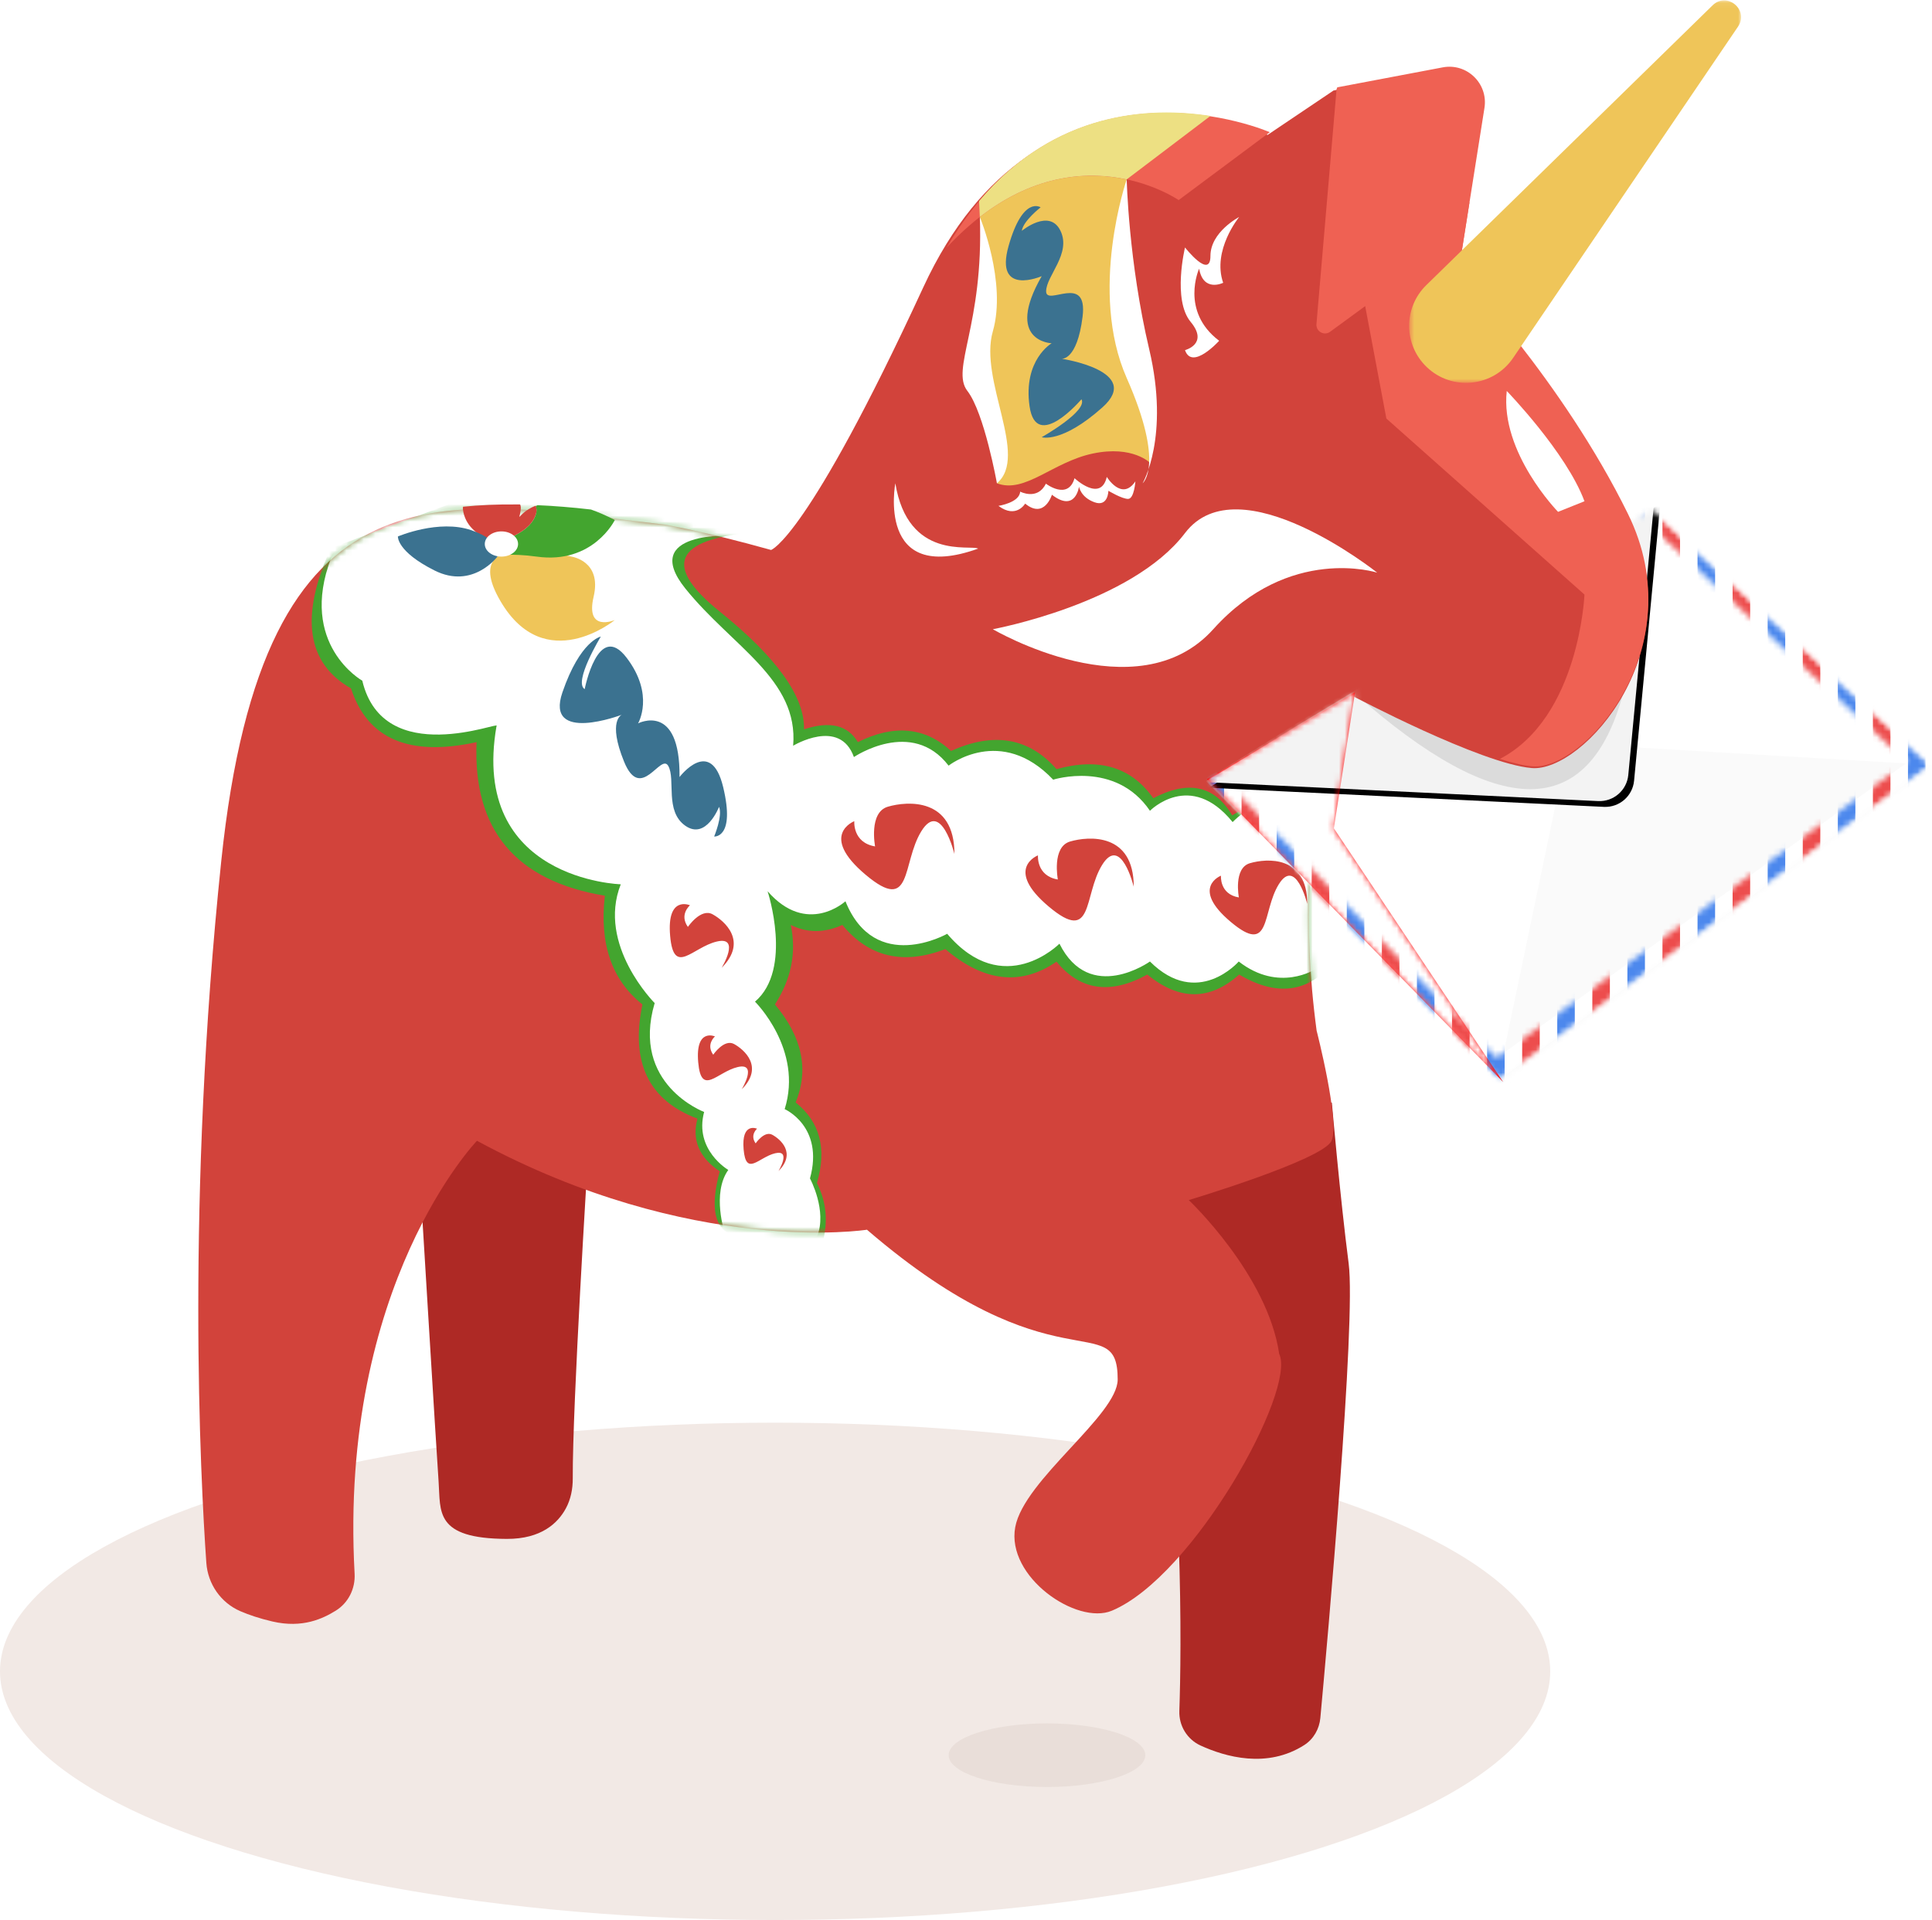 <svg xmlns="http://www.w3.org/2000/svg" xmlns:xlink="http://www.w3.org/1999/xlink" width="334" height="332">
  <defs>
    <path id="a" d="M.508 47.082L51.48 98.781l74.254-54.41L77.602.121z"/>
    <path id="c" d="M0 44.266L75.246 99l50.992-52.055-2.479-1.506-48.512 49.488L4.21 43.794 50.524 1.177 48.624 0z"/>
    <path id="f" d="M0 47.216l68.278 3.303c2.669.129 4.967-1.863 5.219-4.522l4.542-47.915L0 47.216z"/>
    <filter id="e" width="139.7%" height="159.1%" x="-18.6%" y="-27.6%" filterUnits="objectBoundingBox">
      <feOffset dx="1" dy="1" in="SourceAlpha" result="shadowOffsetOuter1"/>
      <feGaussianBlur in="shadowOffsetOuter1" result="shadowBlurOuter1" stdDeviation="5"/>
      <feColorMatrix in="shadowBlurOuter1" values="0 0 0 0 0 0 0 0 0 0 0 0 0 0 0 0 0 0 0 0"/>
    </filter>
    <path id="g" d="M33.464 35.812S15.411 54.487 3.99 77.555C-7.431 100.624 11.727 121.862 20.569 121.129c8.842-.732 30.948-12.45 30.948-12.45s11.421 19.407 6.263 57.855c0 0-4.053 15.745-2.579 19.041 1.474 3.296 24.684 10.253 24.684 10.253s-13.632 12.873-15.632 26.591c-3.013 6.277 14.812 38.498 28.92 44.411 6.075 2.546 18.303-5.848 16.71-14.455-1.514-8.178-17.71-19.359-17.71-25.531 0-12.667 10.826 2.093 43.344-25.889 0 0 30.211 4.76 67.422-15.379 0 0 23.92 24.838 21.152 74.862-.141 2.563 1.071 5.038 3.267 6.392 2.137 1.317 5.674 3.096 10.95 1.866 2.24-.523 4.062-1.144 5.531-1.777 3.385-1.459 5.628-4.706 5.886-8.365 1.033-14.707 3.534-62.726-2.575-121.313-7.369-70.671-38.316-62.615-76.632-58.221 0 0-6.632 1.099-18.421 4.394 0 0-6.2-1.831-26.311-45.405-20.11-43.574-59.532-26.364-59.532-26.364L54.833 3.955 36.195.45c-4.202-.789-7.921 2.799-7.252 6.997l4.521 28.365z"/>
    <path id="i" d="M3.78 11.751c-6.324 32.316-.779 61.942-.779 61.942S18.376 77.362 14.727 57.532c-3.649-19.83 4.573-35.252 4.573-35.252S14.178.624 9.118.627c-1.876 0-3.742 2.975-5.338 11.124"/>
    <path id="k" d="M0 .063h57.391V66.2H0z"/>
    <path id="m" d="M25.741.692l3.662 23.53L.129 68.109 51.338 15.742z"/>
    <path id="o" d="M.508 47.082L51.48 98.781l74.254-54.41L77.602.121z"/>
    <path id="q" d="M0 44.266L75.246 99l50.992-52.055-2.479-1.506-48.512 49.488L4.21 43.794 50.524 1.177 48.624 0z"/>
    <path id="t" d="M0 47.216l68.278 3.303c2.669.129 4.967-1.863 5.219-4.522l4.542-47.915L0 47.216z"/>
    <filter id="s" width="139.7%" height="159.1%" x="-18.6%" y="-27.6%" filterUnits="objectBoundingBox">
      <feOffset dx="1" dy="1" in="SourceAlpha" result="shadowOffsetOuter1"/>
      <feGaussianBlur in="shadowOffsetOuter1" result="shadowBlurOuter1" stdDeviation="5"/>
      <feColorMatrix in="shadowBlurOuter1" values="0 0 0 0 0 0 0 0 0 0 0 0 0 0 0 0 0 0 0 0"/>
    </filter>
  </defs>
  <g fill="none" fill-rule="evenodd" transform="matrix(-1 0 0 1 334 0)">
    <ellipse cx="200" cy="289" fill="#F2E9E5" rx="134" ry="43"/>
    <ellipse cx="153" cy="303.5" fill="#E6DAD5" opacity=".7" rx="17" ry="5.5"/>
    <g transform="matrix(-1 0 0 1 126 88)">
      <mask id="b" fill="#fff">
        <use xlink:href="#a"/>
      </mask>
      <use fill="#FFF" fill-rule="nonzero" xlink:href="#a"/>
      <path fill="#FAFAFA" fill-rule="nonzero" d="M50.504 100.961L63.141 40.555l67.574 4z" mask="url(#b)"/>
      <g mask="url(#b)">
        <g transform="matrix(-1 0 0 1 126 0)">
          <mask id="d" fill="#fff">
            <use xlink:href="#c"/>
          </mask>
          <use fill="#FFF" fill-rule="nonzero" xlink:href="#c"/>
          <g fill-rule="nonzero" mask="url(#d)">
            <path fill="#ED4C4C" d="M7.183-49h3.032v268h-3.032zM31.437-49h3.032v268h-3.032zM43.563-49h3.032v268h-3.032z"/>
            <path fill="#4C88ED" d="M49.627-49h3.032v268h-3.032zM37.5-49h3.032v268h-3.032z"/>
            <path fill="#ED4C4C" d="M55.69-85h3.032v268h-3.032zM67.817-85h3.032v268H67.817z"/>
            <path fill="#4C88ED" d="M73.881-85h3.032v268h-3.032zM61.754-85h3.032v268h-3.032z"/>
            <path fill="#ED4C4C" d="M79.944-85h3.032v268h-3.032zM92.071-85h3.032v268h-3.032z"/>
            <path fill="#4C88ED" d="M98.135-85h3.032v268H98.135zM86.008-85h3.032v268h-3.032z"/>
            <path fill="#ED4C4C" d="M104.198-85h3.032v268h-3.032zM116.325-85h3.032v268h-3.032z"/>
            <path fill="#4C88ED" d="M122.389-85h3.032v268h-3.032zM110.262-85h3.032v268h-3.032z"/>
            <path fill="#ED4C4C" d="M19.31-49h3.032v268h-3.032z"/>
            <path fill="#4C88ED" d="M25.373-49h3.032v268h-3.032zM13.246-49h3.032v268h-3.032z"/>
            <path fill="#ED4C4C" d="M128.452-85h3.032v268h-3.032zM140.579-85h3.032v268h-3.032z"/>
            <path fill="#4C88ED" d="M146.643-85h3.032v268h-3.032zM134.516-85h3.032v268h-3.032z"/>
            <path fill="#ED4C4C" d="M-41.325-85h3.032v268H-41.325zM-17.071-85h3.032v268h-3.032zM-4.944-85h3.032v268h-3.032z"/>
            <path fill="#4C88ED" d="M1.119-85h3.032v268H1.119zM-11.008-85h3.032v268h-3.032z"/>
            <path fill="#ED4C4C" d="M-29.198-85h3.032v268h-3.032z"/>
            <path fill="#4C88ED" d="M-23.135-85h3.032v268h-3.032zM-35.262-85h3.032v268h-3.032z"/>
          </g>
        </g>
      </g>
      <g fill-rule="nonzero" mask="url(#b)">
        <use fill="#000" filter="url(#e)" xlink:href="#f"/>
        <use fill="#F3F3F3" xlink:href="#f"/>
      </g>
    </g>
    <path fill="#000" fill-rule="nonzero" d="M99.82 119.875c-24.984 22.112-40.462 22.112-46.433 0 7.46 6.542 22.938 6.542 46.433 0z" opacity=".1"/>
    <path fill="#AE2925" d="M139.726 230.949s-8.749 14.828-9.486 35.334c-.5 13.903-.302 24.314-.122 29.575.088 2.535-1.338 4.899-3.655 5.963-4.302 1.973-11.527 4.041-17.951-.083-1.606-1.033-2.594-2.783-2.769-4.675-1.192-12.917-6.198-68.566-4.897-78.586 1.474-11.351 2.903-27.808 2.903-27.808h28.793l7.184 40.281zM232.385 200.553s2.659 42.37 2.598 55.097c-.01 1.806.342 3.612 1.207 5.2 1.36 2.499 4.218 5.27 10.195 5.248 12.549-.045 11.421-4.76 11.79-9.887.368-5.126 3.316-53.827 3.316-53.827l-14.553-24.899-14.553 23.069z"/>
    <g transform="translate(48.604 11.682)">
      <mask id="h" fill="#fff">
        <use xlink:href="#g"/>
      </mask>
      <use fill="#D2433B" xlink:href="#g"/>
      <path fill="#43A52F" fill-rule="nonzero" d="M228.221 83.105c5.339 11.803 4.17 19.884-3.506 24.244-2.834 8.747-10.07 11.845-21.71 9.294.652 15.147-6.74 24-22.177 26.558.964 8.324-1.202 14.59-6.496 18.8 2.094 10.01-1.077 16.591-9.511 19.744.99 3.695-.294 6.731-3.852 9.108 1.723 6.391.905 10.092-2.454 11.103-3.358 1.011-8.446 1.495-15.264 1.452-1.059-3.714-.754-7.224.917-10.532-1.756-5.911-.529-10.556 3.679-13.934-2.336-5.665-1.142-11.312 3.582-16.941-2.836-4.397-3.749-8.98-2.737-13.752-2.83 1.416-5.804 1.416-8.924 0-4.585 5.574-10.517 6.968-17.795 4.181-6.67 5.683-13.079 6.406-19.228 2.172-4.086 4.996-9.319 5.738-15.698 2.228-5.526 4.535-10.819 4.535-15.877 0-6.529 3.88-11.997 3.138-16.403-2.228l-4.105-23.493c6.845-5.862 14.084-6.461 21.717-1.798 3.027-5.156 7.574-6.145 13.641-2.968 3.804-5.394 9.379-7.07 16.725-5.028 4.776-5.44 10.854-6.488 18.232-3.143 4.494-4.134 9.865-4.644 16.113-1.529 1.757-2.951 4.86-3.688 9.31-2.213-.133-5.657 4.723-12.444 14.568-20.363 9.846-7.919 7.871-12.489-5.923-13.71l35.088-11.387 38.088 14.136z" mask="url(#h)"/>
      <path fill="#FFF" d="M158.748 80.936s16.227-.875 8.165 9.149c-8.062 10.025-19.613 15.693-18.635 27.183 0 0-8.062-4.889-10.505 1.955 0 0-10.015-6.81-16.367 1.486 0 0-9.039-7.109-18.079 2.426 0 0-10.748-3.422-16.733 5.379 0 0-6.962-7.091-14.291 1.955 0 0-9.555-10.052-14.304 1.942 0 0 1.574 18.595 0 23.485 0 0 6.251 4.126 13.245-1.32 0 0 7.114 8.214 15.351 0 0 0 10.404 7.433 15.645-3.081 0 0 9.639 9.78 19.409-1.71 0 0 12.459 7.09 17.589-5.624 0 0 6.62 6.091 13.459-1.733 0 0-4.42 13.469 2.176 19.094 0 0-8.367 8.262-5.13 18.581 0 0-6.852 3-4.375 11.981 0 0-3.029 5.614-1.221 10.047 0 0 7.5 2.548 15.942-.549 0 0 2.303-6.911-.598-10.965 0 0 5.934-3.457 4.176-10.024 0 0 12.701-4.744 8.55-18.827 0 0 10.017-10.028 5.863-20.539 0 0 26.116-.732 21.476-27.381-1-1 19.543 7.578 23.207-7.825 0 0 11.112-6.224 5.38-21.261 0 0-10.602-19.131-71.396-3.824" mask="url(#h)"/>
    </g>
    <g transform="translate(99.317 181.078)">
      <mask id="j" fill="#fff">
        <use xlink:href="#i"/>
      </mask>
      <path d="M3.78 11.751c-6.324 32.316-.779 61.942-.779 61.942S18.376 77.362 14.727 57.532c-3.649-19.83 4.573-35.252 4.573-35.252S14.178.624 9.118.627c-1.876 0-3.742 2.975-5.338 11.124" mask="url(#j)"/>
    </g>
    <g>
      <path fill="#EF6153" d="M97.991 52.933l6.062 4.435c1.032.754 2.47-.057 2.361-1.331l-3.477-40.617-.123-.32-18.23-3.452c-4.18-.791-7.88 2.803-7.214 7.008l4.497 28.409s-1.007 1.05-2.681 2.943l18.804 2.925z"/>
      <path fill="#EF6153" d="M79.958 35.002l1.91 12.063S63.913 65.769 52.553 88.874c-11.36 23.105 7.695 44.376 16.49 43.642 1.543-.129 3.5-.601 5.667-1.285-13.753-7.154-14.63-28.421-14.63-28.421l34.247-30.44 3.664-19.437-10.993-18.334-7.04.403z"/>
      <g transform="translate(33)">
        <mask id="l" fill="#fff">
          <use xlink:href="#k"/>
        </mask>
        <path fill="#EFC559" d="M54.427 49.305L4.927.917C2.442-1.512-1.42 1.723.531 4.598L39.41 61.884c3.42 5.039 10.545 5.795 14.943 1.583 4.021-3.851 4.054-10.27.073-14.162" mask="url(#l)"/>
      </g>
      <path fill="#FFF" d="M73.515 67.603S63.211 78.238 60.08 86.673l4.566 1.834s10.043-10.269 8.869-20.904"/>
      <path fill="#EF6153" d="M170.329 42.792c-20.718-35.366-55.848-19.932-55.848-19.932l15.757 11.739s19.72-13.684 40.091 8.193"/>
      <path fill="#FFF" d="M95.915 99.02s15.146-4.889 28.337 9.78c13.192 14.67 38.109 0 38.109 0s-23.94-4.401-33.223-16.627c-9.284-12.224-33.224 6.846-33.224 6.846M137.717 83.231s.202 3.004 1.243 3.035c1.041.031 3.424-1.404 3.424-1.404s.023 2.849 2.411 1.983c2.388-.864 2.666-2.695 2.666-2.695s.607 4.553 4.685 1.397c0 0 1.291 4.272 4.626 1.533 0 0 1.554 2.679 4.616.393 0 0-3.656-.559-3.749-2.463 0 0-3.011 1.577-4.449-1.379 0 0-3.823 2.94-4.954-.94 0 0-4.539 4.263-5.577-.229 0 0-2.596 4.266-4.941.769"/>
      <path fill="#EFC559" d="M139.223 31.02l.001.001.912 19.162-4.765 22.003-.248 7.903s2.993-3.135 9.955-1.666c6.962 1.467 11.72 6.989 16.578 5.143 0 0-1.362-7.197 2.017-15.047 3.38-7.848-1.31-22.737-1.31-22.737l2.246-8.263c-9.779-7.606-18.97-7.873-25.385-6.499"/>
      <path fill="#EDE083" d="M124.741 20.045v.001l14.474 10.974c6.416-1.375 15.615-1.108 25.393 6.497 0 0 .059-1.177.132-2.745-13.105-15.614-29.56-16.355-39.999-14.728"/>
      <path fill="#FFF" d="M139.215 31.022s6.657 19.279 0 34.348c-6.657 15.07-2.748 18.196-2.748 18.196s-4.723-8.017-1.14-23.175c3.584-15.158 3.889-29.369 3.889-29.369M164.608 37.518s-4.689 11.302-2.247 19.776c2.443 8.475-6.295 21.576-.705 26.272 0 0 2.171-12.173 5.102-15.964 2.931-3.789-2.836-11.392-2.15-30.085"/>
      <path fill="#3B7290" d="M154.102 35.853s3.055 2.388 3.245 4.061c0 0-4.772-3.965-6.682 0-1.908 3.965 2.483 7.787 2.483 10.461 0 2.676-7.255-3.248-6.301 4.397.956 7.641 3.628 7.26 3.628 7.26s-14.128 2.102-7.063 8.407c7.063 6.307 10.501 5.159 10.501 5.159s-8.019-4.523-6.874-6.56c0 0 7.829 9.236 8.973 1.21 1.146-8.026-3.818-10.892-3.818-10.892s8.21-.279 1.719-11.604c0 0 8.21 3.579 5.727-5.211-2.482-8.79-5.536-6.688-5.536-6.688"/>
      <path fill="#FFF" d="M119.773 37.518s4.724 5.758 2.769 11.381c0 0 3.421 1.712 4.154-2.444 0 0 3.338 7.335-3.462 12.469 0 0 4.683 5.193 5.904 1.618 0 0-4.152-1.062-.976-4.885 3.175-3.824.976-12.865.976-12.865s-4.397 5.618-4.397 1.463c0-4.157-4.967-6.736-4.967-6.736M164.897 94.864c1.373-.733 12.122 2.099 14.32-11.299 0 0 3.361 17.655-14.32 11.299"/>
      <path fill="#D2433B" d="M108 156.307c0-8.454 7.039-7.891 9.922-7.045 2.881.845 1.905 5.918 1.905 5.918 3.379-.564 3.097-3.76 3.097-3.76s5.35 2.07-1.689 7.988c-7.039 5.918-5.35-1.691-8.297-6.482C109.988 148.134 108 156.307 108 156.307zm30-2.978c0-9.381 7.811-8.756 11.009-7.818 3.197.938 2.113 6.567 2.113 6.567 3.749-.625 3.437-4.173 3.437-4.173s5.936 2.296-1.875 8.863c-7.811 6.567-5.936-1.876-9.207-7.192C140.206 144.261 138 153.329 138 153.329zm31-5.666c0-9.807 8.165-9.153 11.509-8.172 3.342.981 2.209 6.865 2.209 6.865 3.919-.654 3.593-4.362 3.593-4.362s6.206 2.401-1.96 9.265c-8.165 6.865-6.206-1.961-9.625-7.518C171.306 138.184 169 147.663 169 147.663zM209.245 167.346c-4.607-4.609-.46-8.143 1.571-9.255 2.032-1.112 4.262 2.187 4.262 2.187 1.536-2.152-.359-3.741-.359-3.741s4.044-1.791 3.43 5.277c-.614 7.069-3.837 1.998-8.056.995-4.217-1.003-.849 4.537-.849 4.537zm-3.477 21.005c-3.895-3.897-.389-6.885 1.328-7.825 1.718-.94 3.604 1.849 3.604 1.849 1.299-1.819-.304-3.163-.304-3.163s3.419-1.514 2.9 4.461c-.519 5.977-3.244 1.689-6.811.841-3.565-.848-.717 3.836-.717 3.836zm-6.352 14.137c-3.119-3.12-.312-5.513 1.064-6.266 1.375-.753 2.886 1.481 2.886 1.481 1.04-1.457-.243-2.532-.243-2.532s2.738-1.213 2.322 3.572c-.416 4.786-2.598 1.353-5.454.673-2.855-.679-.575 3.072-.575 3.072z"/>
      <path fill="#3B7290" d="M210.538 144.644s-1.497-3.578-.846-5.13c0 0 2.225 5.795 5.828 3.271 3.603-2.523 1.642-8.007 2.949-10.339 1.307-2.332 4.74 6.386 7.644-.748 2.904-7.134.385-8.109.385-8.109s13.35 5.086 10.271-3.873c-3.078-8.959-6.635-9.641-6.635-9.641s4.783 7.87 2.788 9.086c0 0-2.313-11.887-7.236-5.448-4.921 6.439-1.993 11.369-1.993 11.369s-7.296-3.777-7.17 9.279c0 0-5.41-7.141-7.543 1.74-2.133 8.881 1.56 8.544 1.56 8.544"/>
      <path fill="#EFC559" d="M235.23 96.245s-5.321.698-3.855 6.933c1.466 6.235-3.664 4.034-3.664 4.034s12.092 9.902 19.788-3.301c7.695-13.203-12.268-7.666-12.268-7.666"/>
      <path fill="#43A52F" d="M241.24 96.245c8.642-1.218 11.443 1.735 8.267-2.83-.151.059-.245.227-.245.227h-1.347s-5.914-1.331-6.647-5.108c-.066-.342-.009-.725.144-1.014-.113-.044-.229-.12-.349-.161-2.861.128-5.927.355-9.234.745-1.256.455-2.618 1.031-4.119 1.81 0 0 3.73 7.71 13.53 6.33"/>
      <path fill="#D2433B" d="M253.971 88.084c.021-.163.007-.314-.018-.462-2.792-.289-5.903-.433-9.353-.396-.169.001-.324-.003-.492 0-.383.406.108 2.118.108 2.118-.007.176-.761-1.099-2.805-1.892-.152.288-.21.741-.144 1.083.733 3.777 6.647 5.108 6.647 5.108h1.348s.712-.578.862-.637c0-.001-.001-.001-.001-.003 1.255-.609 3.499-2.071 3.848-4.919"/>
      <path fill="#3B7290" d="M248.006 96.245s4.255 5.709 10.851 2.409c6.596-3.301 6.353-5.893 6.353-5.893s-7.085-3.031-12.704-1.075c-5.618 1.957-4.5 4.559-4.5 4.559"/>
      <path fill="#FFF" d="M250.191 94.065c0 1.204-1.287 2.18-2.876 2.18-1.589 0-2.877-.976-2.877-2.18 0-1.204 1.288-2.18 2.877-2.18 1.589 0 2.876.976 2.876 2.18"/>
    </g>
    <g transform="translate(74 119)">
      <mask id="n" fill="#fff">
        <use xlink:href="#m"/>
      </mask>
      <use fill="red" fill-rule="nonzero" xlink:href="#m"/>
      <g mask="url(#n)">
        <g transform="matrix(-1 0 0 1 52 -31)">
          <mask id="p" fill="#fff">
            <use xlink:href="#o"/>
          </mask>
          <use fill="#FFF" fill-rule="nonzero" xlink:href="#o"/>
          <path fill="#FAFAFA" fill-rule="nonzero" d="M50.504 100.961L63.141 40.555l67.574 4z" mask="url(#p)"/>
          <g mask="url(#p)">
            <g transform="matrix(-1 0 0 1 126 0)">
              <mask id="r" fill="#fff">
                <use xlink:href="#q"/>
              </mask>
              <use fill="#FFF" fill-rule="nonzero" xlink:href="#q"/>
              <g fill-rule="nonzero" mask="url(#r)">
                <path fill="#ED4C4C" d="M7.183-49h3.032v268h-3.032zM31.437-49h3.032v268h-3.032zM43.563-49h3.032v268h-3.032z"/>
                <path fill="#4C88ED" d="M49.627-49h3.032v268h-3.032zM37.5-49h3.032v268h-3.032z"/>
                <path fill="#ED4C4C" d="M55.69-85h3.032v268h-3.032zM67.817-85h3.032v268H67.817z"/>
                <path fill="#4C88ED" d="M73.881-85h3.032v268h-3.032zM61.754-85h3.032v268h-3.032z"/>
                <path fill="#ED4C4C" d="M79.944-85h3.032v268h-3.032zM92.071-85h3.032v268h-3.032z"/>
                <path fill="#4C88ED" d="M98.135-85h3.032v268H98.135zM86.008-85h3.032v268h-3.032z"/>
                <path fill="#ED4C4C" d="M104.198-85h3.032v268h-3.032zM116.325-85h3.032v268h-3.032z"/>
                <path fill="#4C88ED" d="M122.389-85h3.032v268h-3.032zM110.262-85h3.032v268h-3.032z"/>
                <path fill="#ED4C4C" d="M19.31-49h3.032v268h-3.032z"/>
                <path fill="#4C88ED" d="M25.373-49h3.032v268h-3.032zM13.246-49h3.032v268h-3.032z"/>
                <path fill="#ED4C4C" d="M128.452-85h3.032v268h-3.032zM140.579-85h3.032v268h-3.032z"/>
                <path fill="#4C88ED" d="M146.643-85h3.032v268h-3.032zM134.516-85h3.032v268h-3.032z"/>
                <path fill="#ED4C4C" d="M-41.325-85h3.032v268H-41.325zM-17.071-85h3.032v268h-3.032zM-4.944-85h3.032v268h-3.032z"/>
                <path fill="#4C88ED" d="M1.119-85h3.032v268H1.119zM-11.008-85h3.032v268h-3.032z"/>
                <path fill="#ED4C4C" d="M-29.198-85h3.032v268h-3.032z"/>
                <path fill="#4C88ED" d="M-23.135-85h3.032v268h-3.032zM-35.262-85h3.032v268h-3.032z"/>
              </g>
            </g>
          </g>
          <g fill-rule="nonzero" mask="url(#p)">
            <use fill="#000" filter="url(#s)" xlink:href="#t"/>
            <use fill="#F3F3F3" xlink:href="#t"/>
          </g>
        </g>
      </g>
    </g>
  </g>
</svg>
